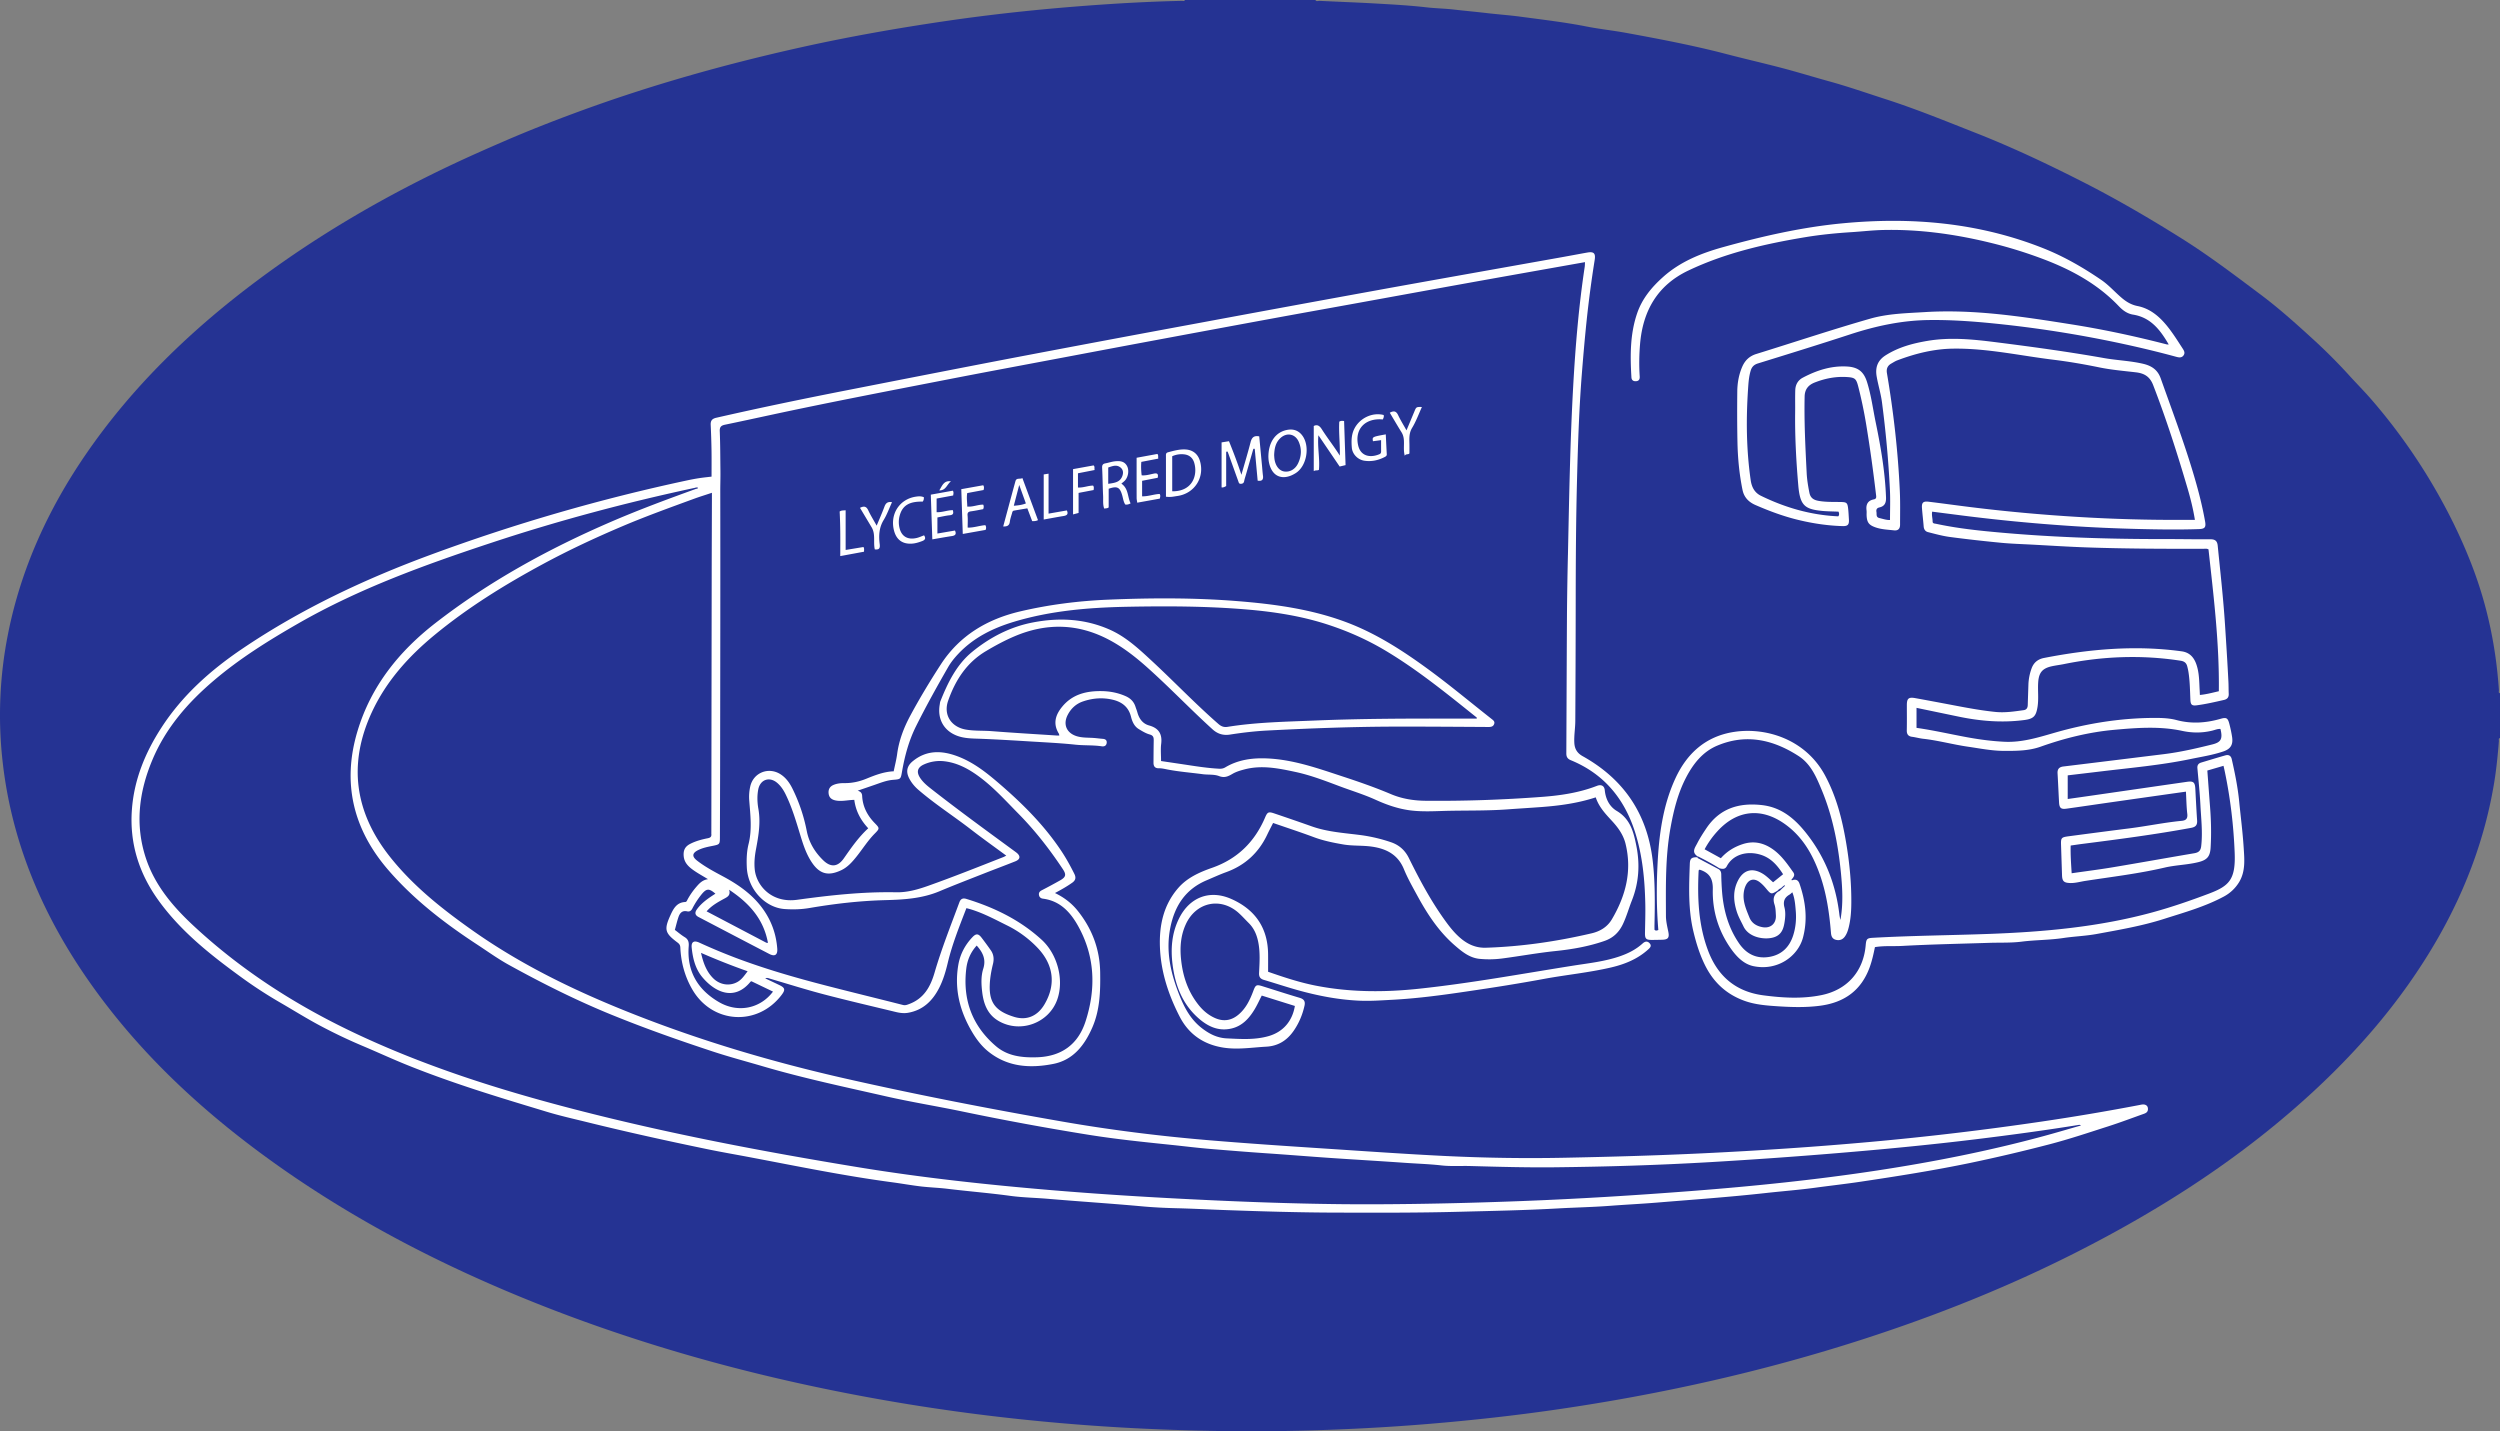 <svg xmlns="http://www.w3.org/2000/svg" viewBox="0 0 419.198 240"><rect x="0" y="0" width="419.198" height="240" fill="#808080" stroke="none"/><path d="M419.015 115.723c-.466-7.013-1.86-13.837-4.336-20.415-1.46-3.876-3.212-7.623-5.207-11.268a97.41 97.41 0 0 0-11.778-16.986c-1.194-1.38-2.48-2.678-3.711-4.026a91.79 91.79 0 0 0-5.76-5.807c-2.982-2.732-5.983-5.448-9.223-7.871-4.31-3.224-8.593-6.484-13.161-9.35-5.38-3.377-10.86-6.58-16.521-9.46-5.893-2.998-11.868-5.827-18.021-8.248-4.988-1.962-9.952-3.996-15.058-5.644-3.169-1.022-6.312-2.123-9.524-3.01-2.6-.717-5.178-1.514-7.785-2.202-3.157-.833-6.342-1.559-9.5-2.384-5.523-1.443-11.125-2.505-16.733-3.534-2.215-.406-4.461-.64-6.67-1.074-3.648-.717-7.337-1.144-11.016-1.639-1.908-.256-3.831-.391-5.74-.615-1.81-.211-3.627-.374-5.437-.583-1.553-.179-3.14-.203-4.688-.381-2.796-.322-5.598-.472-8.401-.634C227.588.41 224.428.3 221.27.144c-.237-.011-.53.163-.711-.144h-21.876c-.093.259-.315.14-.476.144-5.422.114-10.838.417-16.243.827-7.778.59-15.538 1.41-23.258 2.54-8.22 1.204-16.4 2.641-24.513 4.45-12.734 2.84-25.27 6.368-37.516 10.887-4.118 1.52-8.203 3.121-12.232 4.87-2.674 1.16-5.34 2.334-7.98 3.57-11.686 5.475-22.805 11.909-33.161 19.625-11.143 8.302-21.066 17.82-28.956 29.334-6.25 9.122-10.78 19.004-12.97 29.887a69.534 69.534 0 0 0-.92 21.74c1.644 14.391 7.396 27.099 15.894 38.664 8.111 11.039 18.082 20.167 29.16 28.134 13.79 9.917 28.769 17.63 44.513 23.903 15.598 6.214 31.667 10.855 48.102 14.263a335.541 335.541 0 0 0 29.26 4.726 354.409 354.409 0 0 0 28.142 2.15c6.514.239 13.028.355 19.544.243 8.161-.142 16.312-.518 24.45-1.192 7.315-.607 14.607-1.41 21.87-2.474 17.3-2.533 34.311-6.335 50.96-11.714 12.32-3.98 24.317-8.76 35.867-14.623 12.926-6.562 25.13-14.235 36.12-23.745 9.703-8.396 18.151-17.855 24.534-29.054 4.563-8.004 7.756-16.51 9.297-25.611.409-2.412.652-4.844.842-7.282.014-.177-.123-.432.185-.512v-7.505c-.324-.079-.172-.344-.183-.522z" fill="#253393"/><path d="M376.213 142.062c-.162-2.549-.496-5.087-.744-7.63-.235-2.412-.716-4.779-1.252-7.137-.135-.588-.53-.788-1.075-.634-1.353.384-2.698.799-4.046 1.202-.476.142-.682.45-.637.955.179 2.04.4 4.077.502 6.12.116 2.305.4 4.608.136 6.928-.089.79-.434 1.081-1.168 1.205-4.557.77-9.106 1.593-13.665 2.354-2.272.38-4.56.666-6.89 1.002-.097-1.598-.209-3.1-.166-4.648.69-.098 1.346-.199 2.003-.282 6.09-.777 12.176-1.57 18.216-2.688.771-.142 1.032-.499.982-1.242-.118-1.75-.207-3.502-.297-5.254-.058-1.147-.304-1.377-1.416-1.217-5.393.776-10.785 1.56-16.178 2.338-1.226.178-2.454.35-3.807.542v-3.966c1.81-.215 3.677-.433 5.545-.658 5.038-.607 10.101-1.046 15.078-2.083 1.843-.383 3.715-.667 5.502-1.279 1.213-.415 1.629-1.148 1.44-2.408-.11-.733-.27-1.462-.456-2.181-.26-1.004-.483-1.156-1.463-.874-2.451.704-4.892.882-7.394.214-1.15-.307-2.362-.362-3.563-.362-5.758 0-11.382.903-16.904 2.492-2.732.787-5.449 1.64-8.35 1.509-2.182-.1-4.338-.393-6.483-.792-2.764-.514-5.505-1.145-8.303-1.541v-3.355l7.06 1.47c3.643.758 7.31 1.062 11.018.571 1.538-.203 1.95-.634 2.203-2.137.236-1.404.024-2.816.124-4.221.114-1.588.695-2.3 2.25-2.65.673-.151 1.362-.229 2.038-.366 6.498-1.321 13.022-1.588 19.59-.57.635.1.961.374 1.111.94.088.333.163.672.215 1.012.234 1.529.247 3.072.315 4.612.038.842.267 1.02 1.106.907 1.528-.205 3.03-.553 4.531-.897.543-.124.817-.444.79-1.021-.03-.664-.017-1.33-.05-1.994-.16-3.199-.365-6.395-.572-9.591-.286-4.434-.786-8.844-1.226-13.261-.08-.805-.45-1.079-1.245-1.072-2.42.021-4.842-.035-7.263-.031-10.11.015-20.205-.312-30.27-1.313-2.83-.282-5.65-.65-8.434-1.247-.25-.054-.59-.02-.592-.392-.003-.543-.187-1.083-.073-1.648l5.18.665a300.058 300.058 0 0 0 17.463 1.694c4.032.278 8.069.454 12.109.553 3.324.082 6.65.127 9.974.014 1.016-.034 1.207-.318 1.034-1.295-.498-2.803-1.222-5.549-2.042-8.271-1.597-5.305-3.544-10.49-5.398-15.706-.525-1.474-1.568-2.123-2.963-2.45-2.155-.503-4.371-.57-6.545-.955-6.046-1.07-12.13-1.902-18.22-2.67-3.775-.477-7.562-.857-11.364-.217-2.478.417-4.87 1.055-7.027 2.42-1.348.853-1.773 2.03-1.51 3.55.255 1.466.704 2.887.897 4.369.638 4.88 1.09 9.775 1.328 14.688.08 1.665.013 3.337.013 5.016-.602.016-1.18-.192-1.774-.33-.62-.146-.43-.64-.5-1.023-.07-.393.056-.66.487-.757.914-.206 1.151-.789 1.117-1.706-.158-4.24-.868-8.402-1.725-12.54-.474-2.287-.766-4.617-1.48-6.848-.555-1.728-1.542-2.44-3.354-2.539-2.657-.146-5.082.654-7.392 1.872-.817.43-1.233 1.18-1.264 2.086-.042 1.248-.004 2.498-.02 3.747-.049 4.1.178 8.19.53 12.268.29 3.344 1.097 3.95 3.965 4.237.92.091 1.848.088 2.781.13.1.27.166.511-.042.784-4.572-.204-8.877-1.445-12.977-3.45-1.074-.525-1.549-1.476-1.713-2.621-.73-5.076-.78-10.172-.441-15.278.068-1.033.137-2.07.438-3.072.188-.627.545-1.01 1.218-1.218 5.17-1.599 10.34-3.197 15.484-4.88 4.268-1.395 8.6-2.331 13.11-2.395 4.29-.06 8.55.3 12.808.767a195.196 195.196 0 0 1 20.13 3.298c2.88.626 5.744 1.32 8.588 2.094.448.122.914.221 1.24-.225.33-.454.061-.842-.194-1.235-.855-1.316-1.684-2.648-2.69-3.857-1.29-1.547-2.805-2.789-4.826-3.19-.986-.195-1.777-.646-2.526-1.264-1.21-.999-2.235-2.21-3.536-3.102-3.033-2.076-6.207-3.91-9.624-5.277-10.907-4.36-22.26-5.328-33.84-4.22-6.766.646-13.385 2.156-19.925 3.973-3.674 1.02-7.193 2.416-10.105 5.02-1.912 1.708-3.508 3.626-4.35 6.09-1.194 3.496-1.175 7.102-.959 10.725.03.51.34.698.804.657.467-.04.615-.351.586-.782-.12-1.807-.093-3.611.057-5.418.465-5.586 2.905-9.88 8.093-12.35 6.211-2.956 12.844-4.47 19.58-5.592 2.583-.43 5.186-.683 7.805-.85 1.754-.112 3.51-.32 5.267-.36 5.967-.137 11.835.66 17.627 2.05a75.042 75.042 0 0 1 9.653 2.988c4.576 1.776 8.807 4.122 12.234 7.716.689.722 1.437 1.279 2.414 1.435 2.977.478 4.565 2.582 5.978 5.012-.162-.01-.266 0-.36-.024-5.275-1.363-10.598-2.506-15.978-3.358-8.141-1.289-16.282-2.566-24.58-2.053-3.078.19-6.16.247-9.156 1.105-6.402 1.835-12.718 3.947-19.08 5.915-1.17.362-1.91 1.09-2.374 2.172-.563 1.314-.804 2.704-.818 4.116-.028 2.841-.029 5.684.03 8.524.057 2.684.31 5.348.85 7.992.274 1.335 1.146 2.081 2.179 2.53 2.32 1.01 4.699 1.896 7.172 2.493 2.437.59 4.9.962 7.407 1.035.901.026 1.138-.235 1.079-1.14-.036-.557-.057-1.116-.115-1.67-.118-1.137-.231-1.218-1.391-1.233-1.196-.015-2.394.022-3.581-.188-.795-.141-1.354-.46-1.535-1.355-.22-1.098-.402-2.192-.458-3.31-.217-4.274-.435-8.547-.344-12.83.025-1.192.598-1.92 1.681-2.348 1.756-.694 3.561-1.041 5.452-.917 1.29.085 1.517.276 1.844 1.54a73.59 73.59 0 0 1 1.355 6.472c.644 3.907 1.182 7.829 1.645 11.761.037.316.1.649-.365.737-1.04.196-1.358.875-1.23 1.857.033.262 0 .532.01.797.045 1.205.372 1.655 1.52 2.05.99.342 2.033.374 3.06.492.734.084 1.033-.304 1.032-.976-.002-1.863.043-3.728-.042-5.587-.3-6.645-1.053-13.244-2.162-19.802-.122-.72.098-1.253.736-1.608.325-.18.638-.395.982-.525 3.024-1.147 6.14-1.928 9.385-1.972 5.662-.078 11.188 1.17 16.771 1.855 2.59.317 5.163.76 7.726 1.287 2.02.416 4.091.59 6.145.83 1.391.163 2.335.695 2.893 2.135 2.197 5.677 4.05 11.463 5.763 17.298.499 1.698.934 3.418 1.239 5.305-.58 0-1.077-.003-1.574 0a269.301 269.301 0 0 1-18.1-.496 285.163 285.163 0 0 1-18.184-1.673c-2.269-.283-4.533-.598-6.802-.874-.904-.11-1.172.159-1.104 1.062.076 1.033.204 2.064.286 3.097.038.48.283.826.705.934 1.218.312 2.44.652 3.68.818 2.852.38 5.713.696 8.577.973 1.72.167 3.454.216 5.181.308 3.08.164 6.158.365 9.24.471 6.514.225 13.032.245 19.55.23.26 0 .531-.066.826.103.863 7.87 1.834 15.759 1.733 23.782-1.048.24-2.076.524-3.179.626-.013-.293-.019-.503-.031-.713-.09-1.509-.057-3.034-.583-4.487-.42-1.16-1.149-1.939-2.441-2.116-7.763-1.067-15.437-.375-23.076 1.11-1.027.2-1.728.767-2.088 1.753a8.7 8.7 0 0 0-.533 2.726c-.036 1.142-.077 2.284-.111 3.426-.014.455-.195.778-.673.846-1.58.222-3.155.463-4.763.299-2.144-.22-4.262-.595-6.376-.996-2.35-.446-4.698-.893-7.05-1.317-1.12-.202-1.41.057-1.41 1.168-.002 1.41.02 2.821-.011 4.231-.015.655.246 1.005.884 1.086.627.08 1.25.264 1.86.33 2.532.278 4.986.965 7.5 1.328 2.004.289 3.987.696 6.025.702 2.087.007 4.172.006 6.17-.703 4.02-1.426 8.116-2.448 12.386-2.832 3.802-.342 7.587-.628 11.353.182 1.703.366 3.37.366 5.053-.045.449-.11.889-.312 1.362-.276.406 1.628.12 2.225-1.341 2.587-2.682.666-5.374 1.293-8.123 1.632-5.62.691-11.239 1.39-16.86 2.07-.726.088-1.03.438-.988 1.159.094 1.618.16 3.238.25 4.857.052.95.323 1.188 1.25 1.06 2.307-.32 4.611-.665 6.917-.995 2.894-.414 5.788-.825 8.683-1.236 1.458-.208 2.916-.412 4.426-.624.073 1.311.087 2.535.227 3.745.091.789-.238 1.082-.931 1.149-2.965.286-5.882.902-8.835 1.272-3.376.424-6.75.87-10.122 1.316-1.25.166-1.323.268-1.28 1.51.056 1.674.108 3.349.163 5.023.033.993.309 1.263 1.305 1.307.89.04 1.734-.222 2.599-.355 4.447-.685 8.923-1.21 13.311-2.234 1.895-.442 3.855-.45 5.736-.935 1.413-.365 1.88-.963 1.967-2.425.135-2.286.079-4.57-.098-6.852-.155-2.008-.302-4.017-.454-6.058l2.713-.794c.077.34.144.623.204.908.948 4.511 1.486 9.089 1.668 13.678.177 4.467-.9 5.556-4.312 6.844-3.103 1.172-6.237 2.256-9.44 3.133-8.984 2.458-18.182 3.285-27.444 3.624-6.482.238-12.97.288-19.45.65-1.003.056-1.133.18-1.225 1.245-.378 4.426-3.139 7.506-7.452 8.373-3.23.65-6.453.456-9.681.034-4.613-.602-7.658-3.17-9.285-7.471-1.633-4.317-1.814-8.816-1.598-13.358.005-.101.026-.212.162-.234.025.003.053.001.078.01 1.58.528 2.18 1.493 2.138 3.276-.083 3.635.953 7.026 3.098 10.032.955 1.337 2.14 2.516 3.71 2.846 4.055.854 7.499-1.662 8.327-4.832.803-3.073.414-6.06-.598-9.006a1.24 1.24 0 0 0-.204-.385c-.244-.3-.606-.343-1.06-.164l-.225.096c.003.056-.011.097-.039.122.028-.025.042-.066.039-.122l.225-.096a5.625 5.625 0 0 0-.095-.094c.288-.37.69-.728.322-1.249-1.03-1.455-2.044-2.928-3.554-3.951-1.518-1.03-3.15-1.357-4.924-.78-1.415.46-2.647 1.212-3.67 2.365l-2.723-1.499a14.781 14.781 0 0 1 2.164-3.04c3.205-3.516 7.245-3.993 11.146-1.294 3.069 2.125 4.817 5.189 6.023 8.607 1.113 3.153 1.584 6.44 1.857 9.759.05.597.25 1.022.872 1.16.613.135 1.1-.063 1.462-.568.331-.462.504-.99.64-1.535.345-1.378.43-2.787.436-4.194.017-3.43-.324-6.829-.906-10.212-.66-3.847-1.619-7.564-3.489-11.048-3.306-6.16-10.004-8.111-15.229-7.322-4.736.716-7.914 3.55-9.876 7.8-2.11 4.567-2.746 9.473-2.994 14.424-.184 3.659-.173 7.33.134 10.995-.237.107-.454.17-.645-.046 0-.306-.005-.598.001-.89.075-3.59.115-7.175-.309-10.755-.927-7.838-4.873-13.624-11.732-17.45-.91-.507-1.342-1.197-1.4-2.215-.07-1.23.154-2.441.161-3.661.04-6.652.061-13.305.069-19.957.007-6.809.043-13.617.218-20.424.154-5.965.344-11.927.813-17.878.233-2.947.486-5.89.794-8.83.36-3.432.815-6.849 1.359-10.254.175-1.1-.144-1.425-1.245-1.23-1.359.242-2.715.502-4.074.745-10.246 1.832-20.496 3.64-30.738 5.496a7108.213 7108.213 0 0 0-30.084 5.531 5925.102 5925.102 0 0 0-30.185 5.66c-9.752 1.863-19.493 3.783-29.236 5.691-7.265 1.424-14.514 2.928-21.733 4.577-.724.165-.967.51-.933 1.208.069 1.434.116 2.869.138 4.303.023 1.454.005 2.91.005 4.36-.742.09-1.399.153-2.05.253-.656.1-1.31.223-1.958.361a312.63 312.63 0 0 0-42.965 12.442c-11.133 4.102-21.814 9.119-31.68 15.784-5.343 3.61-10.074 7.814-13.605 13.268-2.726 4.21-4.582 8.745-4.941 13.785-.395 5.539 1.163 10.544 4.383 15.053 3.746 5.243 8.714 9.172 13.854 12.917a74.552 74.552 0 0 0 6.599 4.308c2.38 1.375 4.71 2.846 7.146 4.115a87.617 87.617 0 0 0 6.593 3.124c2.288.96 4.549 2.002 6.84 2.949 2.987 1.233 6.029 2.344 9.091 3.397 4.984 1.713 10.032 3.223 15.073 4.749 2.264.685 4.59 1.204 6.895 1.773 6.625 1.637 13.288 3.103 19.968 4.486 2.402.498 4.828.913 7.24 1.37 7.91 1.499 15.796 3.12 23.782 4.187 1.615.216 3.221.507 4.84.699 1.48.175 2.975.217 4.454.397 3.518.428 7.052.71 10.566 1.189 2.092.285 4.217.313 6.325.493 5.251.45 10.512.782 15.761 1.262 1.908.174 3.836.266 5.75.313 2.818.069 5.63.221 8.444.32 5.952.21 11.905.393 17.86.414 7.023.025 14.046.046 21.068-.139 5.518-.145 11.038-.247 16.55-.559 2.952-.166 5.908-.22 8.86-.447 2.539-.194 5.085-.315 7.625-.523 6.127-.503 12.262-.934 18.373-1.612 2.8-.31 5.61-.525 8.404-.905 2.476-.336 4.96-.613 7.434-.982 6.22-.929 12.433-1.905 18.594-3.188a276.344 276.344 0 0 0 13.094-3.078c3.35-.87 6.639-1.976 9.937-3.034 1.995-.64 3.957-1.383 5.933-2.084.362-.128.692-.294.716-.751.017-.319-.074-.59-.368-.738-.33-.165-.675-.074-1.016-.008a386.494 386.494 0 0 1-16.422 2.78 509.68 509.68 0 0 1-28.823 3.423c-9.269.837-18.552 1.449-27.847 1.896-7.781.374-15.567.595-23.354.75-6.676.134-13.351.03-20.022-.294-6.61-.322-13.21-.789-19.813-1.222-6.71-.44-13.42-.88-20.12-1.448-8.134-.69-16.227-1.702-24.266-3.104-12.11-2.111-24.176-4.455-36.165-7.166-12.305-2.782-24.38-6.346-36.116-11.003-9.35-3.71-18.372-8.06-26.615-13.885-5.072-3.584-9.936-7.43-13.825-12.333-5.905-7.443-7.066-15.554-3.048-24.236 2.4-5.187 6.147-9.355 10.516-12.956C78.467 101.86 84.62 98.055 91 94.605c4.35-2.353 8.827-4.439 13.382-6.373 3.924-1.666 7.93-3.107 11.927-4.574.98-.36 1.98-.666 3.065-1.028v.982c-.013 4.47-.031 8.94-.038 13.41-.022 14.185-.04 28.369-.058 42.553 0 .08-.008.16 0 .24.052.445-.106.643-.588.739-1.012.2-2.018.466-2.946.94-.89.453-1.193 1.093-1.099 2.088.105 1.097.828 1.761 1.637 2.334.741.525 1.545.961 2.435 1.505-.941.132-1.45.704-1.953 1.284a11.984 11.984 0 0 0-1.458 2.088c-.097.177-.163.444-.409.455-1.418.064-1.975 1.105-2.467 2.187-1.11 2.44-.957 3.016 1.18 4.613.297.223.45.44.467.84.113 2.506.758 4.882 2.022 7.049 3.356 5.752 10.943 6.188 14.965.885.647-.852.575-1.185-.368-1.638-.782-.377-1.569-.744-2.383-1.13.325-.16.581-.013.853.066 2.992.88 5.968 1.82 8.984 2.61 3.975 1.043 7.981 1.97 11.976 2.94.699.17 1.403.28 2.131.153 2.532-.44 4.14-2.031 5.248-4.224.661-1.308 1.072-2.715 1.41-4.134.752-3.156 1.962-6.148 3.131-9.188.227.06.405.103.58.154 2.206.649 4.217 1.74 6.262 2.755a18.172 18.172 0 0 1 5.04 3.69c2.75 2.855 3.176 6.205 1.208 9.537-1.14 1.932-2.948 2.756-5.085 2.096-3.061-.945-4.18-2.34-4.094-5.25.036-1.23.25-2.43.543-3.617.202-.817.13-1.59-.354-2.286a63.113 63.113 0 0 0-1.546-2.111c-.547-.72-.934-.744-1.545-.098-1.258 1.327-2.074 2.893-2.375 4.695-.675 4.047.276 7.768 2.349 11.245.726 1.218 1.581 2.343 2.69 3.236 3.257 2.618 7.031 2.835 10.894 2.075 3.366-.663 5.253-3.151 6.546-6.107 1.287-2.94 1.364-6.08 1.318-9.235-.057-3.868-1.335-7.273-3.724-10.284-1.018-1.283-2.284-2.272-3.855-3.03 1.061-.567 2.002-1.097 2.886-1.723.6-.424.666-.883.356-1.502-.642-1.283-1.328-2.54-2.12-3.738-2.961-4.48-6.739-8.205-10.8-11.67-2.023-1.728-4.124-3.336-6.64-4.285-2.632-.992-5.195-1.094-7.522.81-1 .817-1.188 1.763-.595 2.904.385.74.917 1.371 1.545 1.912 2.785 2.398 5.882 4.38 8.784 6.624 1.931 1.493 3.921 2.909 5.937 4.398-.208.105-.34.186-.482.242-4.196 1.647-8.383 3.318-12.632 4.828-1.742.619-3.502 1.114-5.356 1.077-5.575-.111-11.094.498-16.6 1.258-4.309.594-6.84-2.414-7.105-5.103-.111-1.124-.003-2.231.204-3.331.423-2.25.816-4.491.41-6.802-.188-1.067-.234-2.167-.026-3.254.32-1.674 1.876-2.224 3.177-1.116.64.545 1.083 1.24 1.444 1.984 1.047 2.155 1.722 4.445 2.417 6.728.51 1.676 1.041 3.344 2.068 4.799 1.357 1.923 2.838 2.068 4.817 1.133 1.105-.523 1.894-1.443 2.642-2.387.99-1.25 1.84-2.61 2.97-3.75.83-.837.839-.905.033-1.728-1.254-1.278-2.05-2.77-2.142-4.583-.023-.447-.212-.721-.753-.886 1.026-.352 1.919-.657 2.81-.964 1.028-.355 2.039-.769 3.14-.856 1.269-.101 1.266-.106 1.487-1.372.462-2.65 1.152-5.223 2.367-7.649 1.676-3.349 3.494-6.619 5.357-9.864.464-.808 1.05-1.535 1.69-2.216 2.572-2.737 5.812-4.332 9.34-5.396 6.187-1.867 12.567-2.394 18.98-2.52 6.7-.13 13.405-.11 20.091.456 4.594.388 9.128 1.087 13.538 2.524 3.445 1.122 6.715 2.578 9.818 4.442 5.353 3.214 10.176 7.145 15.034 11.031.097.078.232.15.137.298-1.18 0-2.347.002-3.515 0-7.873-.016-15.745-.003-23.613.324-4.884.204-9.78.281-14.62 1.057-.655.105-1.092-.081-1.567-.495-3.89-3.392-7.446-7.134-11.231-10.634-2.146-1.985-4.29-3.987-7.02-5.187-4.138-1.819-8.423-2.032-12.808-1.195-3.852.734-7.25 2.513-10.225 4.948-2.612 2.138-4.086 5.178-5.324 8.288-.067.17-.073.364-.105.547-.416 2.364.648 4.357 2.878 5.212 1.304.5 2.7.47 4.084.524 2.893.113 5.784.294 8.675.47 2.376.146 4.758.26 7.124.514 1.472.158 2.953.05 4.416.274.426.065.756-.103.817-.552.063-.463-.208-.67-.658-.702-.503-.035-1.004-.11-1.506-.146-.978-.07-1.971-.006-2.922-.316-1.663-.544-2.258-1.986-1.45-3.548.559-1.083 1.411-1.87 2.567-2.263 1.641-.558 3.32-.689 5.021-.275 1.538.374 2.62 1.231 3.022 2.828.21.832.541 1.616 1.307 2.084.583.357 1.192.729 1.84.907.638.176.674.544.666 1.048-.02 1.223-.03 2.446-.037 3.67-.004.621.24.966.935.95.46-.011.932.11 1.38.196 1.957.381 3.942.528 5.912.792.921.124 1.922-.003 2.759.317.924.353 1.537.052 2.251-.366.619-.363 1.313-.565 2.007-.749 2.9-.767 5.743-.18 8.565.425 2.544.547 4.975 1.486 7.408 2.4 2.01.755 4.07 1.377 6.029 2.267 1.868.849 3.798 1.52 5.832 1.779 2.168.274 4.353.108 6.531.066 3.233-.063 6.468.001 9.697-.234 1.908-.14 3.818-.251 5.726-.394 3.079-.23 6.128-.641 9.123-1.625.534 1.627 1.657 2.798 2.755 3.991 1.017 1.106 1.877 2.302 2.244 3.8 1.119 4.568.02 8.738-2.299 12.667-.747 1.267-1.956 2.005-3.389 2.34-5.836 1.364-11.74 2.229-17.737 2.416-1.575.05-2.907-.507-4.099-1.48-1.124-.916-2.003-2.049-2.841-3.219-2.329-3.25-4.203-6.762-5.968-10.337-.645-1.307-1.635-2.195-3.02-2.662a26.566 26.566 0 0 0-5.109-1.196c-2.735-.352-5.504-.518-8.139-1.45-2.1-.742-4.206-1.47-6.317-2.181-.95-.32-1.134-.23-1.52.673-1.75 4.101-4.641 6.961-8.899 8.453-2.107.738-4.178 1.657-5.687 3.4-2.433 2.808-3.175 6.182-3.057 9.797.138 4.196 1.422 8.092 3.325 11.779 1.53 2.961 4.038 4.666 7.348 5.177 2.397.37 4.772-.033 7.155-.162 1.976-.106 3.469-1.032 4.586-2.641.891-1.284 1.483-2.685 1.826-4.206.169-.749-.073-1.129-.814-1.348-2.085-.617-4.152-1.29-6.227-1.94-1.006-.316-1.156-.233-1.526.757-.562 1.505-1.236 2.944-2.504 4.008-1.194 1.002-2.515 1.196-3.94.563-1.065-.473-1.943-1.2-2.673-2.099-1.818-2.236-2.704-4.845-3.004-7.676-.216-2.035-.08-4.037.782-5.926 1.717-3.763 5.898-4.633 8.927-1.865.57.52 1.084 1.098 1.632 1.64.903.895 1.362 2 1.602 3.23.336 1.715.213 3.44.13 5.161-.03.655.224.972.827 1.15 1.857.547 3.695 1.16 5.559 1.684 3.453.97 6.968 1.654 10.556 1.8 1.827.073 3.665-.063 5.495-.162 4.215-.228 8.392-.794 12.565-1.415 2.178-.323 4.358-.647 6.528-1.001 2.08-.34 4.161-.695 6.236-1.079 3.748-.693 7.554-1.053 11.27-1.923 2.282-.535 4.42-1.4 6.195-3 .327-.294.665-.614.247-1.062-.39-.418-.783-.302-1.175.053-1.101.996-2.396 1.65-3.792 2.133-2.58.892-5.282 1.168-7.956 1.593-8.605 1.366-17.178 2.946-25.85 3.863-5.79.612-11.567.59-17.304-.55-2.706-.539-5.315-1.412-7.884-2.305 0-1.026.007-1.982-.002-2.939-.038-4.443-2.197-7.52-6.192-9.279-3.591-1.58-6.94-.287-8.706 3.212-1.244 2.462-1.457 5.087-1.122 7.77.414 3.323 1.528 6.369 4.016 8.721 1.636 1.546 3.54 2.594 5.919 2.016 1.741-.423 2.875-1.658 3.772-3.117.467-.76.83-1.58 1.251-2.393l5.552 1.74c-.43 2.583-2 4.372-4.431 5.063-2.293.651-4.63.485-6.97.376-1.65-.077-2.987-.768-4.256-1.765-1.787-1.402-2.815-3.28-3.64-5.325-1.504-3.73-2.41-7.507-1.566-11.579.754-3.638 2.567-6.357 6.051-7.836 1.1-.466 2.186-.967 3.306-1.375 3.161-1.15 5.435-3.248 6.868-6.279.306-.646.641-1.278.987-1.963 2.303.798 4.596 1.548 6.855 2.389 1.598.595 3.258.929 4.916 1.214 1.604.275 3.262.133 4.881.378 2.4.362 4.3 1.358 5.288 3.777.63 1.541 1.467 3.003 2.265 4.47 1.673 3.073 3.582 5.978 6.255 8.298 1.23 1.067 2.487 2.104 4.206 2.266a16.75 16.75 0 0 0 3.741-.067c2.977-.388 5.93-.935 8.92-1.244 2.8-.29 5.571-.769 8.252-1.702 1.427-.496 2.394-1.415 3.042-2.742.631-1.294 1.004-2.684 1.531-4.015 1.183-2.984 1.383-6.033.763-9.16-.458-2.31-.995-4.515-3.283-5.873-1.212-.72-1.87-1.988-2.015-3.468-.074-.754-.59-1.023-1.324-.739-2.956 1.145-6.054 1.609-9.184 1.844-6.498.488-13.007.715-19.525.655-2.014-.018-3.971-.33-5.83-1.116-2.642-1.116-5.345-2.058-8.068-2.952-4.087-1.34-8.142-2.799-12.497-3.024-2.535-.131-4.988.163-7.217 1.493-.346.206-.685.244-1.062.223-2.074-.112-4.119-.454-6.168-.762l-3.529-.525c0-1.025-.092-1.966.02-2.882.204-1.651-.409-2.633-2.028-3.084-1.086-.301-1.68-1.15-1.971-2.22-.084-.306-.21-.6-.305-.904-.274-.866-.837-1.43-1.675-1.798-1.29-.565-2.634-.82-4.026-.839-2.54-.033-4.861.525-6.576 2.594-1.15 1.385-1.603 2.865-.582 4.534.05.081.053.19.087.323-.172 0-.301.007-.429-.001-3.633-.238-7.268-.449-10.898-.732-1.456-.113-2.923-.014-4.371-.27-2.453-.435-3.772-2.48-2.95-4.826 1.206-3.439 3.092-6.39 6.329-8.318 1.553-.926 3.134-1.783 4.799-2.49 5.391-2.29 10.679-2.164 15.886.602 2.37 1.26 4.457 2.903 6.44 4.677 3.727 3.333 7.177 6.96 10.882 10.321.871.79 1.822 1.051 2.927.878 2.075-.325 4.158-.57 6.255-.679 7.274-.377 14.553-.647 21.838-.658 5.082-.007 10.164.036 15.246.065.436.003.803-.06.96-.522.132-.385-.137-.591-.39-.79-3.576-2.81-7.064-5.731-10.739-8.415-4.323-3.158-8.807-6.044-13.861-7.912-5.835-2.156-11.946-2.977-18.092-3.469-7.216-.578-14.453-.546-21.685-.241-4.947.208-9.84.826-14.67 1.956-5.584 1.307-10.214 4.056-13.368 8.925-1.803 2.782-3.52 5.626-5.095 8.55-1.09 2.026-1.9 4.139-2.21 6.436-.13.969-.38 1.921-.583 2.912-1.652.072-3.132.65-4.61 1.253-1.163.475-2.372.743-3.645.728-.605-.006-1.225.053-1.8.289-.646.264-.933.748-.856 1.45.084.762.587 1.143 1.596 1.228.9.075 1.785-.148 2.712-.155.236 1.87 1.073 3.406 2.335 4.763-1.642 1.511-2.859 3.28-4.093 5.044-1.02 1.458-2.204 1.546-3.472.306-1.393-1.363-2.371-2.964-2.747-4.926a27.967 27.967 0 0 0-2.388-7.069c-.462-.94-1.056-1.787-1.949-2.38-2.01-1.333-4.59-.343-5.128 1.993a7.858 7.858 0 0 0-.172 2.373c.186 2.433.495 4.866-.113 7.296-.317 1.267-.356 2.573-.297 3.882.167 3.723 3.084 6.8 6.356 7.021 1.392.095 2.774.062 4.133-.17 4.222-.723 8.463-1.214 12.748-1.325 3.086-.08 6.154-.262 9.065-1.485 2.469-1.037 4.97-1.998 7.461-2.98 1.752-.69 3.518-1.345 5.266-2.043.852-.34.904-.903.175-1.468-.147-.114-.298-.222-.448-.332-4.698-3.44-9.405-6.869-13.987-10.464-.63-.493-1.232-1.021-1.683-1.69-.693-1.027-.483-1.81.645-2.303a6.486 6.486 0 0 1 3.424-.517c2.235.271 4.123 1.324 5.889 2.64 2.402 1.788 4.397 4.01 6.487 6.13 2.81 2.85 5.256 5.993 7.466 9.324.6.904.511 1.32-.441 1.864a90.312 90.312 0 0 1-3.083 1.662c-.346.18-.55.398-.48.811.065.375.327.561.655.603 2.888.369 4.62 2.269 5.922 4.615 2.838 5.114 2.996 10.505 1.233 15.959-1.256 3.883-4.047 5.899-8.179 6.024-2.48.076-4.884-.19-6.836-1.853-4.011-3.416-5.613-7.824-4.984-13.023.173-1.427.733-2.754 1.747-3.855 1.02 1.139 1.599 2.302 1.1 3.878-.393 1.245-.339 2.583-.184 3.882.24 2.023.895 3.827 2.808 4.915 3.64 2.07 8.39.314 9.784-3.628 1.164-3.291.05-7.582-2.61-10.017-3.642-3.332-7.958-5.422-12.634-6.856-.622-.19-.965.02-1.174.583-1.446 3.905-2.989 7.78-4.155 11.78-.7 2.404-1.8 4.347-4.273 5.27-.357.133-.634.253-1.037.15-4.308-1.1-8.63-2.146-12.934-3.26-5.215-1.348-10.388-2.84-15.427-4.763a96.572 96.572 0 0 1-5.793-2.434c-.897-.41-1.362-.103-1.263.853.185 1.794.605 3.542 1.786 4.952 2.107 2.513 5.36 4.078 8.076.76.03-.037.091-.05.156-.082l3.614 1.736c-2.132 2.853-5.861 3.62-9.054 1.764-3.555-2.065-5.408-5.157-5.078-9.367.053-.674-.066-1.163-.683-1.536-.585-.354-1.11-.809-1.641-1.205.205-.742.368-1.441.594-2.119.228-.681.62-1.184 1.469-.993.433.098.698-.133.886-.501.402-.783.878-1.52 1.42-2.21.927-1.178 1.342-1.183 2.432-.25-1.147.734-2.274 1.487-3.09 2.606-.388.533-.368.976.26 1.304 3.951 2.064 7.898 4.136 11.855 6.19.941.49 1.425.171 1.346-.884-.207-2.785-1.21-5.259-2.989-7.413-1.669-2.022-3.791-3.458-6.076-4.685-1.497-.804-3.003-1.595-4.354-2.641-.933-.723-.867-1.298.208-1.814.774-.372 1.612-.53 2.443-.696 1.094-.22 1.147-.266 1.15-1.402.012-4.045.03-8.09.036-12.134.02-15.328.05-30.657.025-45.985-.002-1.101.043-2.202.028-3.303-.03-2.234-.023-4.47-.114-6.702-.03-.736.266-.954.893-1.084 2.572-.532 5.139-1.092 7.707-1.645 9.688-2.086 19.42-3.952 29.147-5.848 6.784-1.323 13.58-2.584 20.371-3.868 4.902-.926 9.803-1.851 14.707-2.766 6.75-1.258 13.5-2.513 20.253-3.756 4.566-.84 9.135-1.656 13.703-2.485 5.984-1.086 11.967-2.182 17.953-3.261 4.915-.887 9.832-1.756 14.749-2.633l5.599-.994c-.02.333-.014.57-.049.8-.991 6.575-1.548 13.192-1.92 19.829-.532 9.478-.687 18.967-.891 28.455a638.894 638.894 0 0 0-.158 9.651c-.05 7.876-.07 15.752-.11 23.628-.002.566.175.916.75 1.152 5.596 2.297 9.04 6.517 10.82 12.206 1.219 3.894 1.592 7.908 1.673 11.958.032 1.594-.028 3.19-.053 4.786-.015.996.171 1.19 1.186 1.184.559-.003 1.117-.016 1.675-.028 1.023-.022 1.252-.351 1.049-1.346-.179-.874-.395-1.764-.397-2.648-.013-4.928-.12-9.86.762-14.748.524-2.902 1.213-5.74 2.57-8.375 1.209-2.345 2.796-4.395 5.286-5.44 4.843-2.035 9.367-.995 13.615 1.746 2.078 1.34 2.993 3.544 3.893 5.708 1.853 4.456 2.75 9.142 3.22 13.922.256 2.62.386 5.24-.088 7.858a7.173 7.173 0 0 1-.188-1.008c-.601-4.963-2.354-9.456-5.445-13.41-1.955-2.5-4.224-4.474-7.559-4.842-3.84-.425-7.054.554-9.299 3.908-.547.818-1.083 1.642-1.529 2.52-.375.737-1.02 1.498.144 2.225l.017-.032c1.208.613 2.405 1.246 3.555 1.974.48.125.954.225 1.249-.337 1.026-1.958 3.348-2.618 5.613-1.949 1.747.516 2.85 1.766 3.826 3.29l-1.676 1.348c-.614-.544-1.15-1.1-1.823-1.488-1.702-.981-3.143-.569-4.05 1.173-.896 1.72-.774 3.485-.208 5.262.275.864.73 1.646 1.12 2.459.944 1.973 3.784 2.308 5.22 1.776 1.249-.463 1.528-1.535 1.69-2.664.11-.765.15-1.561-.044-2.302-.252-.965-.016-1.644.834-2.138.158-.091.287-.231.488-.398.416 1.038.487 2.086.575 3.13.118 1.393-.011 2.774-.432 4.096-.63 1.977-1.957 3.28-4.05 3.614-2.13.34-3.8-.508-5.005-2.25-1.802-2.603-2.62-5.546-2.871-8.666a49.61 49.61 0 0 1-.136-2.945c-.008-.387-.137-.665-.454-.868l-3.546-1.88.057-.107c-1.05-.028-1.297.194-1.33 1.122-.134 3.795-.292 7.592.607 11.337.467 1.944 1.05 3.834 1.94 5.633 1.42 2.87 3.581 4.881 6.607 5.975 1.824.66 3.747.8 5.628.922 2.348.154 4.725.219 7.087-.096 4.048-.54 6.896-2.568 8.305-6.481.395-1.097.642-2.228.869-3.343 1.552-.259 3.064-.119 4.565-.201 4.874-.27 9.757-.36 14.637-.518 1.796-.058 3.61.027 5.384-.198 2.327-.295 4.675-.261 6.996-.61 1.853-.28 3.744-.338 5.585-.675 3.795-.695 7.605-1.348 11.293-2.525 3.403-1.086 6.857-2.044 10.028-3.745a6.648 6.648 0 0 0 2.567-2.412c1.117-1.834.897-3.88.77-5.868zM116.667 81.987c-4.783 1.73-9.552 3.495-14.225 5.515-10.469 4.524-20.408 9.968-29.438 16.978-6.102 4.737-10.774 10.568-13.04 18.05-2.638 8.714-.776 16.512 5.16 23.373 4.295 4.966 9.443 8.914 14.902 12.49 1.764 1.157 3.485 2.397 5.328 3.413 5.608 3.095 11.33 5.963 17.271 8.379 5.537 2.252 11.167 4.24 16.842 6.111 2.823.931 5.692 1.69 8.54 2.527 6.736 1.976 13.6 3.426 20.44 4.984 4.283.976 8.619 1.673 12.916 2.567a465.428 465.428 0 0 0 21.183 3.908c4.566.731 9.165 1.206 13.764 1.68 2.265.235 4.535.523 6.797.706 3.042.246 6.088.5 9.136.707 3.58.242 7.155.536 10.734.782 4.177.286 8.357.524 12.533.82 2.059.146 4.122.206 6.179.439 1.603.181 3.24.059 4.86.103 4.732.13 9.464.265 14.197.212 8.692-.095 17.379-.36 26.059-.868a882.25 882.25 0 0 0 21.32-1.51c7.736-.642 15.463-1.379 23.17-2.321 5.778-.706 11.544-1.485 17.291-2.411a.383.383 0 0 1 .343.1c-2.055.588-4.104 1.197-6.166 1.757-9.188 2.498-18.51 4.34-27.92 5.777-10.36 1.582-20.78 2.647-31.224 3.453-9.435.729-18.879 1.317-28.337 1.68-6.11.234-12.222.407-18.337.49-4.07.054-8.141.077-12.21.034-8.531-.091-17.056-.418-25.577-.847-7.617-.382-15.227-.861-22.827-1.5-10.857-.911-21.69-2.083-32.443-3.848-15.954-2.619-31.833-5.638-47.495-9.693-12.7-3.288-25.177-7.23-37.064-12.873-9.855-4.679-18.935-10.519-26.93-17.97-3.426-3.193-6.434-6.737-7.937-11.288-1.855-5.62-1.159-11.105 1.085-16.46 2.25-5.372 5.962-9.632 10.347-13.355 4.345-3.69 9.158-6.688 14.09-9.52 10.21-5.863 21.208-9.831 32.328-13.516 11.235-3.723 22.652-6.766 34.222-9.247.17-.063.34-.096.514.002-.075.192-.254.137-.381.19zm6.971 82.677c-1.322.73-2.954.487-4.086-.664-1.117-1.135-1.63-2.567-2.006-4.224a116.566 116.566 0 0 0 7.816 3.086c-.541.698-.978 1.39-1.724 1.802zm-2.049-14.056c.508-.278.915-.567.67-1.414 3.385 2.24 5.787 4.928 6.512 8.912-.151-.02-.237-.01-.3-.042-3.306-1.735-6.611-3.474-9.988-5.25.885-1.019 2.005-1.605 3.106-2.206zm177.729-2.071l-.175.146-.417.396c-.079.082-.155.168-.24.241a.786.786 0 0 1-.297.168c-.804.565-.934 1.283-.634 2.204.184.567.193 1.201.224 1.808.07 1.357-.894 2.214-2.24 1.97-.984-.18-1.804-.653-2.2-1.635-.555-1.375-1.167-2.745-.93-4.289.05-.336.142-.678.28-.988.498-1.121 1.406-1.374 2.374-.64.397.301.748.678 1.068 1.063.518.624.731.866 1.075.8.105-.02.23-.079.373-.155.136-.073.288-.162.48-.283.157-.169.32-.33.55-.397l.425-.381.189-.13c.03.035.062.069.095.102l.185-.141a2.072 2.072 0 0 0 0 0l-.185.14zm-60.89-80.294c-.947-.014-.946-.014-1.265.753l-1.323 3.166c-.509-.915-1.01-1.718-1.41-2.568-.337-.716-.773-.725-1.393-.389.669 1.116 1.307 2.215 1.978 3.294.738 1.187.155 2.545.536 3.923.202-.381.568-.141.782-.396 0-.532.01-1.06-.002-1.588-.02-.93-.082-1.816.46-2.706.661-1.088 1.098-2.313 1.636-3.489zm-6.56 2.091c.108-.237.232-.473.14-.748-1.919-.495-4.035.543-4.923 2.324-.51 1.025-.497 2.1-.412 3.16.09 1.103 1.027 2.01 2.062 2.177 1.222.196 2.375-.055 3.466-.623.198-.103.348-.206.332-.473-.065-1.102-.113-2.204-.168-3.317-2.28.418-2.28.418-2.15 1.153l1.365-.183c0 .667-.005 1.248.003 1.83.003.228-.03.417-.269.52-1.519.652-3.159.378-3.58-1.472-.62-2.727 1.175-4.624 4.133-4.348zm-82.296 13.872c-.736-.13-1.056.17-1.27.754-.382 1.034-.831 2.042-1.303 3.183-.513-.924-1.017-1.73-1.417-2.583-.315-.673-.723-.739-1.38-.406.661 1.107 1.311 2.19 1.957 3.277.687 1.156.243 2.485.526 3.688.701.087.912-.15.823-.856-.177-1.403-.125-2.773.663-4.065.566-.927.934-1.975 1.401-2.992zm-4.696 8.304c.008-.334.059-.567-.095-.787l-2.985.495V85.56c-.43.045-.687-.002-1.004.209.135 2.475.114 4.948.102 7.477l3.982-.736zm79.757-14.282l.99-.237-.246-7.393c-.336-.04-.566-.058-.81.113-.107 1.884.15 3.782.087 5.684-.96-1.54-2.075-2.933-3.024-4.435-.403-.638-.822-.801-1.341-.527v7.568c.347-.22.636-.048.869-.226.177-1.949-.286-3.852-.086-5.788l3.56 5.241zm-65.177 2.475c-1.217-.159-1.454.736-1.963 1.53 1.132.016 1.277-1.006 1.963-1.53zm-4.742 3.41c.153-.193.214-.416.197-.738-.437-.194-.86-.161-1.279-.104-2.808.383-4.47 2.963-3.71 5.752.402 1.481 1.4 2.217 2.93 2.138.614-.031 1.195-.213 1.77-.43.52-.195.648-.48.323-.968-.397.147-.78.331-1.184.432-1.49.371-2.539-.193-2.904-1.564a4.14 4.14 0 0 1 .01-2.207c.473-1.682 1.615-2.36 3.847-2.312zm56.43-10.944c-.917-.176-1.258.228-1.454.997-.454 1.78-.989 3.538-1.532 5.449-.649-1.989-1.347-3.809-2.085-5.634l-1.24.2v7.547c.237.035.458-.036.77-.23v-5.743l.222-.046c.057.139.12.276.17.417.547 1.521 1.089 3.044 1.638 4.565.076.213.108.466.458.437.317-.027.472-.151.531-.466.063-.337.178-.664.273-.995l1.268-4.418.227.005.491 5.345c.727.123.98-.17.891-.835-.073-.553-.109-1.11-.161-1.665l-.466-4.93zm-22.163 4.974c-.441-.824-1.219-.878-2.004-.795-.55.058-1.085.245-1.632.347-.455.085-.564.317-.54.776.082 1.562.086 3.13.164 4.692.035.697-.077 1.417.184 2.116.271-.051.518-.014.749-.2v-3.123c1.442-.504 1.887-.265 2.282 1.148.14.503.2 1.039.496 1.49.314.056.583-.02.898-.19-.538-1.078-.324-2.466-1.547-3.31.24-.21.463-.362.633-.56.544-.634.682-1.71.317-2.391zm-.8 1.705c-.408 1.063-1.354 1.12-2.354 1.281v-2.738c.695-.231 1.443-.565 2.125.057.403.369.428.884.23 1.4zm-17.91.829c-.692 2.514-1.363 5.034-2.055 7.599.64.022 1.025-.126 1.11-.78.061-.47.217-.928.354-1.385.057-.19.072-.444.339-.492.747-.132 1.496-.255 2.243-.38l.812 2.14c.35.015.653 0 .972-.164-.867-2.342-1.73-4.667-2.612-7.051-.405.23-.994-.099-1.162.513zm1.745 3.738c-.64.257-1.297.332-2.024.389l.91-3.49 1.114 3.101zm22.053-8.299c-1.208.222-2.442.45-3.484.64 0 2.342-.003 4.54.004 6.74 0 .236.058.472.101.794l3.786-.684c.077-.304.13-.558-.026-.78-.986.044-1.91.421-2.943.398v-2.603l2.614-.508c.15-.69-.098-.813-.672-.694-.658.137-1.316.346-2.017.282-.093-.777-.124-1.51-.055-2.254l2.846-.546c-.069-.284.067-.526-.154-.785zm-10.523 2.696c-.08-.293.078-.543-.172-.774l-3.446.625v7.594l.928-.247v-3.36l2.522-.48c.028-.282.086-.515-.09-.746-.83.002-1.628.374-2.536.325v-2.39l2.794-.547zm15.222-3.447c-1-.053-1.942.216-2.894.467-.411.108-.371.363-.37.662.004 2.254.002 4.508.002 6.793.822.11 1.355-.042 1.898-.117 2.908-.4 4.66-3.152 3.778-5.95-.358-1.137-1.214-1.793-2.414-1.855zm-2.212 7.014V76.5a3.808 3.808 0 0 1 2.032-.312c.845.105 1.42.603 1.658 1.406.627 2.109-.303 4.831-3.69 4.786zm-21.548-2.828v7.564c1.2-.215 2.272-.418 3.349-.595.545-.09.817-.306.532-.933l-3.067.537v-6.7l-.814.127zM156.33 90.44c1.172-.2 2.237-.394 3.307-.558.594-.09.753-.368.49-.924l-2.943.505v-2.696c.723-.133 1.395-.302 2.076-.37.636-.065.646-.38.505-.855-.929.003-1.78.393-2.715.339v-2.285l2.774-.513c.05-.305.119-.562-.057-.806l-3.69.666.253 7.497zm8.597-8.274c.073-.287.117-.538-.06-.8l-3.679.657.249 7.51 3.824-.68a.805.805 0 0 0-.038-.794c-.98.073-1.908.434-2.966.413 0-.711.048-1.378-.016-2.034-.05-.513.158-.643.602-.703.68-.091 1.35-.238 2.008-.358a.853.853 0 0 0 .016-.76c-.888-.014-1.739.41-2.675.324-.01-.769-.143-1.497-.008-2.263l2.743-.512zm50.943-10.09c-1.978.356-3.202 2.068-3.187 4.58.009.104.012.37.054.631.45 2.844 2.522 3.35 4.564 2.02 1.838-1.197 2.381-4.471 1.09-6.25-.621-.856-1.494-1.165-2.521-.98zm1.785 5.631c-.473.985-1.382 1.489-2.304 1.354-.775-.113-1.39-.81-1.609-1.861-.07-.335-.074-.684-.092-.864.034-1.172.257-2.116 1.012-2.843 1.077-1.038 2.524-.767 3.115.599.524 1.212.444 2.438-.122 3.615z" fill="#fff"/></svg>